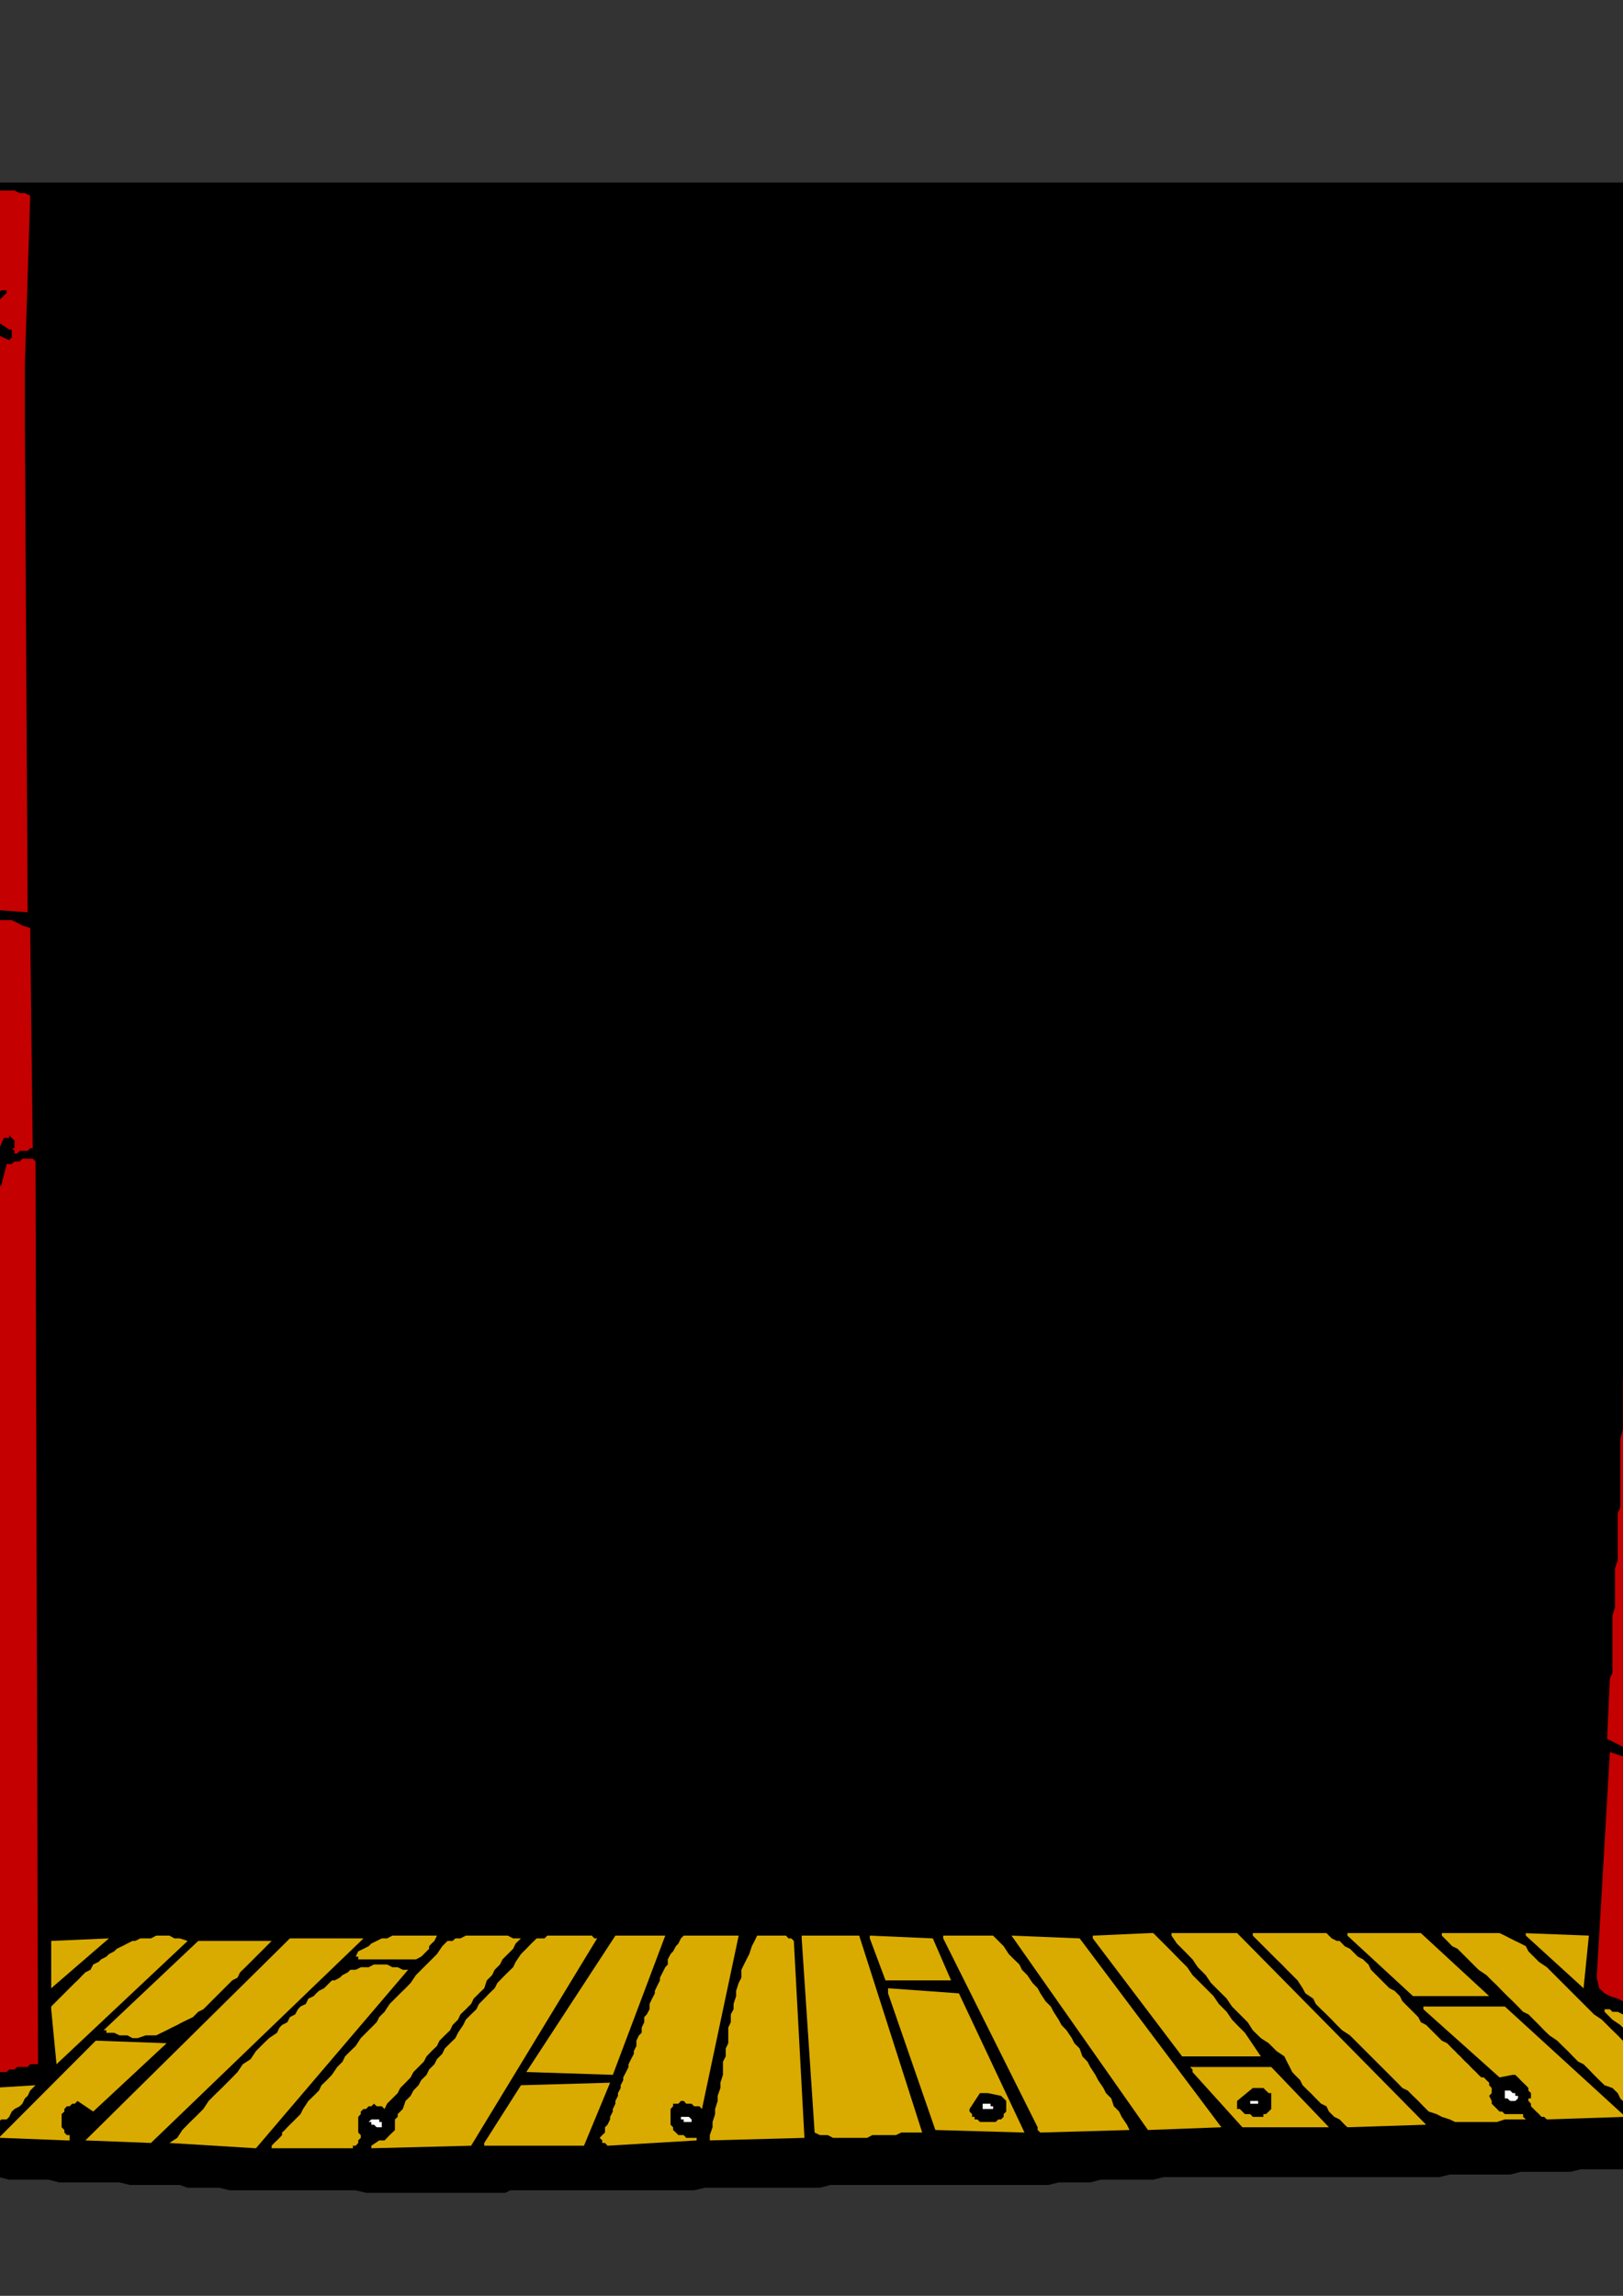 <?xml version="1.0" encoding="utf-8"?>
<!-- Created by UniConvertor 2.0rc4 (https://sk1project.net/) -->
<svg xmlns="http://www.w3.org/2000/svg" height="841.89pt" viewBox="0 0 595.276 841.89" width="595.276pt" version="1.1" xmlns:xlink="http://www.w3.org/1999/xlink" id="67c3a68f-f60b-11ea-9682-dcc15c148e23">

<rect x="0" y="0" width="595.276" height="841.89" fill="#333333" stroke="none"/>

<g>
	<g>
		<path style="fill:#000000;" d="M -170.866,78.513 L -133.282,83.337 -132.346,87.153 -132.346,91.041 -131.338,94.857 -131.338,97.737 -131.338,101.625 -131.338,105.441 -130.402,109.329 -130.402,113.145 -130.402,117.033 -130.402,120.849 -130.402,124.737 -130.402,128.553 -130.402,132.441 -130.402,136.257 -130.402,140.073 -130.402,143.961 -130.402,147.777 -130.402,151.665 -130.402,155.481 -130.402,159.369 -131.338,163.185 -131.338,167.073 -131.338,170.889 -131.338,174.777 -131.338,178.593 -131.338,182.481 -131.338,186.297 -131.338,190.185 -131.338,194.001 -131.338,197.889 -132.346,201.705 -132.346,205.521 -132.346,209.409 -132.346,213.225 -132.346,217.113 -132.346,220.929 -132.346,224.817 -132.346,228.633 -132.346,232.521 -132.346,236.337 -132.346,240.225 -132.346,244.041 -132.346,247.929 -132.346,251.745 -132.346,255.633 -132.346,258.513 -132.346,262.329 -132.346,266.217 -132.346,270.033 -132.346,273.921 -132.346,277.737 -132.346,281.625 -132.346,285.441 -132.346,289.257 -132.346,293.145 -133.282,296.961 -133.282,300.849 -133.282,304.665 -133.282,308.553 -133.282,312.369 -133.282,316.257 -133.282,320.073 -133.282,323.961 -133.282,327.777 -133.282,331.665 -133.282,335.481 -133.282,339.369 -133.282,343.185 -133.282,347.073 -134.29,350.889 -134.29,354.777 -134.29,358.593 -134.29,362.409 -134.29,366.297 -134.29,370.113 -134.29,374.001 -134.29,377.817 -134.29,381.705 -134.29,385.521 -134.29,389.409 -134.29,393.225 -134.29,397.113 -134.29,400.929 -134.29,404.817 -134.29,408.633 -134.29,412.521 -134.29,416.337 -134.29,420.225 -134.29,423.033 -134.29,427.785 -134.29,430.737 -134.29,434.553 -135.226,438.441 -135.226,442.257 -135.226,446.073 -135.226,449.961 -135.226,451.905 -135.226,452.841 -135.226,453.777 -135.226,454.785 -136.162,455.721 -136.162,456.729 -136.162,457.665 -136.162,458.601 -135.226,459.609 -135.226,460.545 -135.226,460.545 -135.226,461.481 -135.226,462.489 -136.162,463.425 -136.162,464.361 -136.162,465.369 -136.162,469.185 -136.162,473.073 -136.162,476.889 -136.162,480.777 -136.162,484.593 -136.162,488.481 -136.162,492.297 -136.162,496.185 -136.162,500.001 -136.162,503.889 -136.162,507.705 -136.162,511.521 -136.162,515.409 -136.162,519.225 -136.162,523.113 -137.17,526.929 -137.17,530.817 -137.17,534.633 -137.17,538.521 -137.17,542.337 -137.17,546.225 -137.17,550.041 -137.17,553.929 -137.17,557.745 -137.17,561.633 -137.17,565.449 -137.17,568.329 -137.17,572.217 -137.17,576.033 -137.17,579.921 -137.17,583.737 -137.17,587.625 -137.17,591.441 -137.17,595.257 -137.17,599.145 -138.106,602.961 -138.106,606.849 -138.106,610.665 -138.106,614.553 -138.106,618.369 -138.106,622.257 -138.106,626.073 -138.106,629.961 -139.042,633.777 -139.042,637.665 -139.042,641.481 -139.042,645.369 -139.042,649.185 -139.042,653.073 -139.042,656.889 -139.042,660.777 -139.042,664.593 -139.042,667.473 -139.042,671.361 -139.042,675.177 -139.042,679.065 -140.05,682.881 -140.05,686.697 -140.05,690.585 -140.05,694.401 -140.05,697.281 -140.05,701.169 -140.05,704.985 -140.05,708.873 -140.05,710.817 -140.05,712.689 -140.05,714.633 -140.05,716.577 -140.05,718.521 -140.05,720.393 -140.05,722.337 -140.05,724.281 -140.986,726.225 -140.986,728.097 -140.986,730.041 -140.986,730.977 -140.986,732.921 -140.986,734.865 -141.922,736.809 -141.922,738.681 -140.986,740.625 -140.986,742.569 -140.05,745.449 -140.05,747.393 -140.05,750.273 -139.042,752.145 -139.042,755.097 -139.042,756.969 -138.106,759.849 -138.106,761.793 -137.17,764.673 -137.17,766.617 -136.162,768.561 -134.29,771.441 -133.282,773.385 -131.338,774.321 -128.458,776.265 -125.578,777.201 -122.698,779.145 -119.818,780.081 -116.938,782.025 -114.058,782.961 -111.178,783.969 -108.298,784.905 -104.41,785.841 -101.53,786.849 -98.65,787.785 -94.762,788.721 -91.882,789.729 -89.002,790.665 -85.186,790.665 -82.306,791.673 -79.426,792.609 -75.538,792.609 -72.658,793.545 -68.842,793.545 -65.89,794.553 -63.01,794.553 -59.194,795.489 -56.314,795.489 -52.426,795.489 -49.546,796.425 -46.666,796.425 -42.85,796.425 -39.898,796.425 -36.082,796.425 -33.202,796.425 -30.322,796.425 -26.434,797.433 -22.618,797.433 -18.73,797.433 -14.914,798.369 -11.026,798.369 -7.21,798.369 -4.33,798.369 -0.442,798.369 3.374,799.305 7.262,799.305 11.078,799.305 13.958,799.305 17.846,799.305 21.662,800.313 25.55,800.313 29.366,800.313 32.246,800.313 36.134,800.313 39.95,800.313 43.838,800.313 47.654,801.249 50.534,801.249 54.422,801.249 58.238,801.249 62.126,801.249 65.942,801.249 68.822,802.257 72.71,802.257 76.526,802.257 80.414,802.257 84.23,803.193 88.046,803.193 90.998,803.193 93.878,803.193 97.694,803.193 100.574,803.193 103.454,803.193 106.334,803.193 109.286,803.193 113.102,803.193 115.982,803.193 118.862,803.193 121.742,803.193 124.622,803.193 127.574,803.193 130.454,803.193 134.27,804.129 137.15,804.129 140.03,804.129 142.91,804.129 145.862,804.129 148.742,804.129 151.622,804.129 154.502,804.129 157.382,804.129 161.198,804.129 164.15,804.129 167.03,804.129 169.91,804.129 172.79,804.129 175.67,804.129 179.486,804.129 182.438,804.129 185.318,804.129 187.19,803.193 189.134,803.193 191.078,803.193 193.022,803.193 193.958,803.193 195.902,803.193 197.774,803.193 199.718,803.193 200.726,803.193 202.598,803.193 204.542,803.193 206.486,803.193 207.422,803.193 209.366,803.193 211.31,803.193 213.182,803.193 215.126,803.193 218.006,803.193 219.95,803.193 221.894,803.193 223.766,803.193 226.646,803.193 228.59,803.193 230.534,803.193 232.478,803.193 234.35,803.193 237.23,803.193 239.174,803.193 241.118,803.193 243.062,803.193 244.934,803.193 246.878,803.193 250.766,803.193 254.582,803.193 258.47,802.257 262.286,802.257 266.174,802.257 269.99,802.257 273.806,802.257 277.694,802.257 281.51,802.257 285.398,802.257 289.214,802.257 293.102,802.257 296.918,802.257 300.734,802.257 304.55,801.249 308.438,801.249 312.254,801.249 316.142,801.249 319.958,801.249 323.846,801.249 327.662,801.249 331.55,801.249 335.366,801.249 339.254,801.249 343.07,801.249 346.886,801.249 350.774,801.249 354.59,801.249 358.478,801.249 361.358,801.249 365.174,801.249 369.062,801.249 371.006,801.249 372.878,801.249 373.886,801.249 374.822,801.249 376.766,801.249 377.702,801.249 379.646,801.249 380.582,801.249 384.47,801.249 388.286,800.313 392.174,800.313 395.99,800.313 399.878,800.313 403.694,799.305 407.582,799.305 411.398,799.305 415.286,799.305 419.102,799.305 422.99,799.305 426.806,798.369 429.686,798.369 433.574,798.369 437.39,798.369 441.278,798.369 445.094,798.369 448.91,798.369 452.798,798.369 456.614,798.369 460.502,798.369 464.318,798.369 468.206,798.369 472.022,798.369 475.91,798.369 478.79,798.369 482.606,798.369 486.494,798.369 490.31,798.369 494.198,798.369 498.014,798.369 501.902,798.369 505.718,798.369 509.606,798.369 513.422,798.369 517.31,798.369 520.19,798.369 524.006,798.369 527.894,798.369 531.71,797.433 535.598,797.433 539.414,797.433 542.294,797.433 546.182,797.433 549.998,797.433 553.886,797.433 557.702,796.425 561.518,796.425 564.47,796.425 568.286,796.425 572.174,796.425 575.99,796.425 579.806,795.489 582.758,795.489 586.574,795.489 590.462,795.489 594.278,795.489 598.094,795.489 601.982,795.489 604.862,794.553 608.75,794.553 612.566,794.553 616.382,794.553 620.27,794.553 623.15,794.553 626.03,793.545 629.918,793.545 632.798,793.545 635.678,792.609 639.494,792.609 642.374,791.673 645.326,791.673 649.142,790.665 652.022,790.665 654.902,789.729 658.79,789.729 661.67,788.721 664.55,787.785 667.43,786.849 671.246,786.849 674.198,785.841 677.078,784.905 679.958,783.969 682.838,782.961 685.718,782.025 688.598,780.081 691.478,779.145 694.358,778.137 697.238,777.201 700.118,775.257 703.07,774.321 705.95,772.377 707.822,770.433 710.774,769.497 712.646,767.553 715.526,765.681 716.534,764.673 718.406,763.737 720.35,761.793 721.358,760.857 723.23,758.913 724.238,757.977 726.11,756.969 727.118,755.097 728.054,754.089 729.998,753.153 730.934,751.209 731.942,750.273 733.814,748.329 734.822,747.393 735.758,746.385 736.694,744.513 737.702,743.505 738.638,741.561 739.646,739.689 740.582,738.681 741.518,736.809 742.526,735.801 743.462,733.857 743.462,731.985 744.398,730.977 745.406,729.105 745.406,727.161 746.342,725.217 746.342,723.273 747.35,722.337 747.35,720.393 747.35,718.521 747.35,717.513 747.35,716.577 747.35,716.577 746.342,715.569 746.342,715.569 746.342,714.633 745.406,714.633 745.406,713.697 745.406,709.809 745.406,706.929 744.398,703.113 744.398,699.225 744.398,695.409 744.398,691.521 744.398,687.705 744.398,683.817 744.398,680.001 744.398,677.121 744.398,673.233 744.398,669.417 744.398,665.529 744.398,661.713 744.398,657.825 744.398,654.009 744.398,650.121 744.398,646.305 744.398,643.425 744.398,639.537 743.462,635.721 743.462,631.833 743.462,628.017 743.462,624.201 743.462,620.313 743.462,616.497 743.462,612.609 743.462,608.793 742.526,605.913 742.526,602.025 742.526,598.209 742.526,594.321 742.526,590.505 742.526,585.681 742.526,581.793 742.526,577.977 742.526,574.089 742.526,570.273 742.526,566.385 742.526,562.569 742.526,558.753 742.526,554.865 742.526,551.049 742.526,547.161 742.526,543.345 742.526,539.457 742.526,535.641 742.526,531.753 742.526,527.937 742.526,524.049 742.526,520.233 742.526,516.345 742.526,512.529 742.526,508.641 742.526,504.825 742.526,500.937 742.526,497.121 742.526,493.233 742.526,489.417 742.526,485.601 742.526,481.713 742.526,477.897 742.526,474.009 742.526,470.193 742.526,466.305 742.526,462.489 742.526,458.601 741.518,454.785 742.526,450.897 742.526,447.081 742.526,443.193 742.526,439.377 742.526,435.489 742.526,431.673 742.526,427.785 742.526,423.969 742.526,420.225 742.526,416.337 742.526,412.521 743.462,408.633 743.462,404.817 743.462,400.929 743.462,397.113 743.462,393.225 743.462,389.409 743.462,385.521 743.462,381.705 743.462,377.817 743.462,374.001 743.462,370.113 743.462,366.297 743.462,362.409 742.526,358.593 742.526,354.777 742.526,350.889 742.526,347.073 742.526,343.185 742.526,339.369 742.526,335.481 742.526,331.665 742.526,327.777 742.526,323.961 742.526,320.073 742.526,316.257 742.526,312.369 742.526,308.553 742.526,304.665 742.526,300.849 742.526,296.961 742.526,293.145 742.526,289.257 742.526,285.441 742.526,281.625 742.526,277.737 742.526,273.921 742.526,270.033 742.526,266.217 742.526,262.329 742.526,258.513 742.526,254.625 742.526,250.809 742.526,246.921 742.526,243.105 742.526,239.217 742.526,235.401 742.526,231.513 743.462,227.697 743.462,223.809 743.462,222.873 743.462,220.929 743.462,219.993 743.462,218.049 743.462,217.113 743.462,215.169 743.462,214.233 743.462,212.289 743.462,211.353 743.462,209.409 743.462,208.473 743.462,206.529 743.462,205.521 743.462,203.649 743.462,202.641 743.462,201.705 741.518,66.921 -128.458,66.921 -130.402,82.329 -170.866,78.513 -170.866,78.513 -170.866,78.513 -170.866,78.513 -170.866,78.513 Z" />
		<path style="fill:#c40000;" d="M -136.162,668.409 L -136.162,670.353 -136.162,673.233 -136.162,675.177 -136.162,678.057 -136.162,680.001 -136.162,681.945 -136.162,684.825 -136.162,686.697 -136.162,689.649 -136.162,691.521 -136.162,694.401 -136.162,696.345 -136.162,699.225 -137.17,701.169 -137.17,704.049 -137.17,705.993 -137.17,707.937 -137.17,710.817 -137.17,712.689 -137.17,715.569 -137.17,717.513 -137.17,720.393 -137.17,722.337 -137.17,725.217 -137.17,727.161 -136.162,729.105 -136.162,731.985 -136.162,733.857 -135.226,735.801 -135.226,738.681 -134.29,740.625 -134.29,742.569 -132.346,744.513 -131.338,745.449 -129.466,746.385 -128.458,747.393 -127.522,749.265 -125.578,750.273 -124.642,751.209 -122.698,752.145 -121.762,753.153 -119.818,753.153 -118.882,754.089 -116.938,754.089 -114.994,755.097 -113.05,755.097 -112.114,755.097 -109.234,755.097 -108.298,755.097 -107.29,754.089 -106.354,754.089 -105.346,753.153 -104.41,753.153 -103.474,752.145 -102.466,752.145 -101.53,751.209 -100.594,751.209 -99.586,751.209 -98.65,750.273 -97.714,750.273 -96.706,749.265 -95.77,748.329 -94.762,748.329 -93.826,747.393 -89.002,457.665 -119.818,469.185 -119.818,469.185 -119.818,469.185 -120.754,469.185 -120.754,469.185 -119.818,467.313 -118.882,466.305 -116.938,465.369 -116.002,463.425 -114.058,462.489 -112.114,461.481 -110.17,460.545 -108.298,460.545 -106.354,459.609 -103.474,458.601 -101.53,457.665 -99.586,457.665 -96.706,456.729 -94.762,455.721 -92.89,454.785 -90.946,453.777 -90.01,450.897 -90.01,447.081 -89.002,443.193 -89.002,439.377 -89.002,435.489 -89.002,431.673 -88.066,427.785 -88.066,424.905 -88.066,421.089 -88.066,417.273 -88.066,413.457 -88.066,409.569 -88.066,405.753 -88.066,401.937 -88.066,398.985 -87.058,395.169 -87.058,391.281 -87.058,387.465 -87.058,383.649 -87.058,379.761 -87.058,375.945 -87.058,372.057 -87.058,368.241 -87.058,365.361 -87.058,361.473 -87.058,357.657 -87.058,353.769 -87.058,349.953 -87.058,346.065 -87.058,342.249 -87.058,338.361 -87.058,334.545 -87.058,330.657 -87.058,326.841 -87.058,322.953 -87.058,319.137 -87.058,315.249 -87.058,311.433 -86.122,307.545 -86.122,303.729 -86.122,299.913 -86.122,296.025 -86.122,292.209 -86.122,288.321 -86.122,284.505 -86.122,280.617 -86.122,276.801 -86.122,272.913 -86.122,270.033 -86.122,266.217 -86.122,262.329 -86.122,258.513 -86.122,254.625 -85.186,250.809 -85.186,246.921 -85.186,243.105 -85.186,239.217 -85.186,235.401 -85.186,231.513 -85.186,227.697 -85.186,223.809 -85.186,219.993 -85.186,216.177 -85.186,212.289 -85.186,209.409 -85.186,205.521 -85.186,201.705 -85.186,197.889 -85.186,194.001 -85.186,190.185 -85.186,186.297 -85.186,183.417 -85.186,179.601 -85.186,175.713 -85.186,171.897 -85.186,168.009 -84.178,164.193 -84.178,161.313 -84.178,157.425 -84.178,153.609 -84.178,149.721 -84.178,145.905 -84.178,142.017 -84.178,139.137 -84.178,135.321 -84.178,131.433 -84.178,127.617 -84.178,123.729 -84.178,120.849 -84.178,117.033 -84.178,113.145 -84.178,109.329 -83.242,105.441 -83.242,102.561 -83.242,98.745 -83.242,94.857 -126.586,86.217 -129.466,276.801 -136.162,668.409 Z" />
		<path style="fill:#d9ab00;" d="M -134.29,752.145 L -134.29,753.153 -133.282,754.089 -133.282,756.033 -133.282,756.969 -132.346,757.977 -131.338,758.913 -130.402,759.849 -129.466,759.849 -127.522,760.857 -126.586,761.793 -124.642,762.801 -122.698,763.737 -120.754,763.737 -118.882,764.673 -117.874,765.681 -116.002,765.681 -114.058,766.617 -112.114,766.617 -110.17,767.553 -109.234,768.561 -107.29,768.561 -105.346,769.497 -103.474,770.433 -101.53,770.433 -83.242,756.033 -89.002,752.145 -90.946,753.153 -92.89,754.089 -94.762,755.097 -96.706,756.033 -98.65,756.969 -100.594,757.977 -102.466,758.913 -104.41,758.913 -106.354,759.849 -108.298,759.849 -110.17,760.857 -112.114,760.857 -114.994,760.857 -116.938,760.857 -118.882,759.849 -121.762,758.913 -122.698,758.913 -122.698,757.977 -123.634,757.977 -124.642,756.969 -125.578,756.033 -126.586,756.033 -126.586,755.097 -127.522,755.097 -128.458,754.089 -129.466,754.089 -129.466,753.153 -130.402,753.153 -131.338,752.145 -132.346,752.145 -133.282,751.209 -133.282,751.209 -133.282,751.209 -133.282,752.145 -134.29,752.145 -134.29,752.145 Z" />
		<path style="fill:#c40000;" d="M -126.586,72.753 L -126.586,81.393 -84.178,91.041 -85.186,71.745 -126.586,72.753 Z" />
		<path style="fill:#d9ab00;" d="M -96.706,772.377 L -94.762,773.385 -92.89,773.385 -90.946,774.321 -89.002,774.321 -88.066,775.257 -86.122,775.257 -84.178,775.257 -82.306,776.265 -80.362,776.265 -79.426,776.265 -77.482,777.201 -75.538,777.201 -73.594,777.201 -71.722,777.201 -69.778,776.265 -67.834,776.265 -69.778,776.265 -70.714,776.265 -72.658,775.257 -73.594,775.257 -74.602,774.321 -75.538,773.385 -76.474,772.377 -77.482,770.433 -77.482,770.433 -77.482,769.497 -77.482,769.497 -77.482,768.561 -76.474,768.561 -76.474,767.553 -75.538,766.617 -75.538,765.681 -74.602,765.681 -73.594,764.673 -72.658,763.737 -71.722,763.737 -65.89,765.681 -64.954,766.617 -64.954,766.617 -64.954,767.553 -64.954,768.561 -64.954,769.497 -64.954,770.433 -64.954,771.441 -64.954,771.441 -44.722,756.033 -46.666,756.969 -48.61,757.977 -50.554,758.913 -52.426,758.913 -54.37,759.849 -56.314,759.849 -59.194,759.849 -61.138,760.857 -63.01,760.857 -64.954,760.857 -66.898,760.857 -68.842,759.849 -70.714,759.849 -72.658,758.913 -75.538,758.913 -77.482,757.977 -96.706,772.377 -96.706,772.377 -96.706,772.377 -96.706,772.377 -96.706,772.377 Z" />
		<path style="fill:#c40000;" d="M -88.066,646.305 L -88.066,745.449 -86.122,746.385 -85.186,747.393 -83.242,748.329 -80.362,749.265 -78.418,751.209 -76.474,752.145 -74.602,753.153 -71.722,753.153 -69.778,754.089 -67.834,755.097 -64.954,755.097 -63.01,755.097 -60.13,755.097 -58.186,755.097 -55.306,755.097 -53.434,754.089 -52.426,753.153 -51.49,753.153 -50.554,753.153 -49.546,752.145 -48.61,752.145 -48.61,752.145 -47.602,751.209 -46.666,751.209 -45.73,750.273 -44.722,750.273 -44.722,750.273 -43.786,749.265 -42.85,749.265 -41.842,749.265 -41.842,749.265 -40.906,748.329 -39.898,746.385 -39.898,743.505 -39.898,740.625 -39.898,737.745 -39.898,734.865 -38.962,732.921 -38.962,730.041 -38.962,727.161 -38.962,724.281 -38.962,721.401 -38.962,719.457 -38.962,716.577 -38.962,713.697 -38.962,710.817 -38.962,707.937 -38.962,704.985 -38.962,702.105 -38.962,700.233 -38.962,697.281 -38.962,694.401 -38.962,691.521 -38.962,688.641 -38.962,685.761 -38.962,682.881 -38.962,680.937 -38.962,678.057 -38.962,675.177 -38.962,672.297 -38.962,669.417 -38.962,666.537 -38.962,663.657 -38.026,661.713 -38.026,657.825 -38.026,653.073 -38.026,649.185 -38.026,645.369 -38.026,641.481 -38.026,637.665 -38.026,633.777 -38.026,629.961 -38.026,626.073 -38.026,622.257 -38.026,618.369 -38.026,614.553 -38.026,610.665 -38.026,606.849 -38.026,602.961 -38.026,599.145 -38.026,595.257 -38.026,591.441 -38.026,588.561 -38.026,583.737 -38.026,580.857 -38.026,576.033 -38.026,573.153 -38.026,568.329 -38.026,565.449 -38.026,561.633 -38.026,556.809 -38.026,553.929 -38.026,549.105 -38.026,545.217 -38.026,541.401 -38.026,537.513 -37.018,534.633 -37.018,531.753 -37.018,528.873 -37.018,525.057 -37.018,522.177 -37.018,519.225 -37.018,516.345 -37.018,513.465 -37.018,509.649 -37.018,506.769 -37.018,503.889 -37.018,500.937 -37.018,498.057 -37.018,495.177 -37.018,491.361 -37.018,488.481 -37.018,485.601 -37.018,482.649 -37.018,479.769 -37.018,476.889 -37.018,474.009 -37.018,470.193 -37.018,467.313 -37.018,464.361 -37.018,461.481 -37.018,458.601 -37.018,455.721 -37.018,451.905 -36.082,449.025 -36.082,446.073 -36.082,443.193 -36.082,440.313 -84.178,454.785 -88.066,646.305 Z" />
		<path style="fill:#c40000;" d="M -84.178,385.521 L -84.178,449.961 -37.018,436.497 -36.082,336.489 -69.778,335.481 -70.714,335.481 -70.714,335.481 -70.714,334.545 -70.714,334.545 -37.018,332.601 -34.138,109.329 -78.418,95.865 -78.418,99.681 -78.418,102.561 -79.426,106.449 -79.426,110.265 -79.426,114.153 -79.426,117.969 -79.426,120.849 -80.362,124.737 -80.362,128.553 -80.362,132.441 -80.362,136.257 -80.362,140.073 -80.362,143.961 -80.362,147.777 -80.362,151.665 -80.362,155.481 -80.362,159.369 -80.362,162.249 -80.362,166.065 -80.362,169.953 -80.362,173.769 -80.362,177.657 -80.362,181.473 -80.362,185.361 -80.362,189.177 -80.362,193.065 -80.362,196.881 -81.298,200.769 -81.298,204.585 -81.298,208.473 -81.298,212.289 -81.298,216.177 -81.298,219.993 -81.298,223.809 -81.298,227.697 -81.298,231.513 -81.298,235.401 -81.298,239.217 -82.306,243.105 -82.306,246.921 -82.306,250.809 -82.306,253.689 -82.306,258.513 -82.306,261.393 -82.306,265.209 -82.306,269.097 -82.306,272.913 -82.306,276.801 -82.306,280.617 -82.306,284.505 -82.306,288.321 -82.306,292.209 -82.306,296.025 -82.306,299.913 -82.306,303.729 -82.306,307.545 -82.306,311.433 -82.306,315.249 -82.306,319.137 -82.306,322.953 -82.306,326.841 -83.242,330.657 -83.242,334.545 -83.242,337.425 -83.242,339.369 -83.242,341.241 -83.242,342.249 -83.242,344.121 -83.242,345.129 -83.242,347.073 -83.242,348.009 -83.242,349.953 -83.242,351.825 -83.242,352.833 -83.242,354.777 -83.242,355.713 -83.242,357.657 -83.242,358.593 -83.242,360.537 -83.242,361.473 -83.242,363.417 -83.242,364.353 -83.242,366.297 -83.242,368.241 -83.242,369.177 -83.242,371.121 -83.242,372.057 -83.242,374.001 -83.242,374.937 -83.242,376.881 -83.242,377.817 -83.242,379.761 -83.242,380.697 -83.242,382.641 -83.242,383.649 -84.178,385.521 Z" />
		<path style="fill:#c40000;" d="M -79.426,71.745 L -79.426,91.977 -35.146,104.505 -34.138,70.809 -78.418,70.809 -78.418,70.809 -78.418,71.745 -79.426,71.745 -79.426,71.745 Z" />
		<path style="fill:#ffffff;" d="M -72.658,769.497 L -72.658,770.433 -71.722,770.433 -71.722,770.433 -70.714,770.433 -70.714,770.433 -69.778,770.433 -69.778,770.433 -70.714,769.497 -70.714,769.497 -71.722,769.497 -71.722,768.561 -72.658,768.561 -72.658,768.561 -72.658,769.497 -72.658,769.497 -72.658,769.497 Z" />
		<path style="fill:#d9ab00;" d="M -62.074,778.137 L -61.138,778.137 -59.194,778.137 -58.186,779.145 -56.314,779.145 -54.37,779.145 -53.434,780.081 -51.49,780.081 -49.546,780.081 -47.602,780.081 -46.666,780.081 -44.722,780.081 -43.786,780.081 -41.842,780.081 -39.898,779.145 -38.962,779.145 -38.026,778.137 -37.018,777.201 -36.082,776.265 -35.146,776.265 -35.146,775.257 -34.138,774.321 -33.202,773.385 -32.266,773.385 -31.258,772.377 -30.322,771.441 -30.322,771.441 -29.314,770.433 -28.378,769.497 -27.442,769.497 -26.434,768.561 -25.498,767.553 -25.498,766.617 -24.562,766.617 -24.562,766.617 -23.554,765.681 -23.554,765.681 -23.554,765.681 -22.618,765.681 -22.618,764.673 -22.618,764.673 -36.082,755.097 -63.01,778.137 -63.01,778.137 -63.01,778.137 -62.074,778.137 -62.074,778.137 Z" />
		<path style="fill:#d9ab00;" d="M -34.138,781.089 L -33.202,782.025 -31.258,782.025 -29.314,782.961 -27.442,782.961 -25.498,782.961 -23.554,782.961 -22.618,782.961 -20.674,782.961 -18.73,782.961 -16.858,782.961 -15.85,782.961 -13.978,782.961 -12.97,782.961 -11.026,782.961 -9.154,782.025 -8.146,782.025 -6.274,781.089 -5.266,781.089 -3.322,780.081 -2.386,779.145 -0.442,778.137 0.494,777.201 2.438,777.201 3.374,776.265 4.31,774.321 5.318,773.385 7.262,772.377 8.198,771.441 9.134,769.497 10.142,768.561 11.078,766.617 13.022,764.673 -18.73,766.617 -35.146,781.089 -35.146,781.089 -35.146,781.089 -35.146,781.089 -34.138,781.089 Z" />
		<path style="fill:#c40000;" d="M -32.266,516.345 L -32.266,751.209 -30.322,753.153 -29.314,754.089 -27.442,755.097 -26.434,756.033 -24.562,756.969 -22.618,757.977 -20.674,758.913 -18.73,759.849 -16.858,759.849 -13.978,759.849 -12.034,760.857 -10.09,760.857 -8.146,760.857 -5.266,760.857 -3.322,760.857 -1.45,760.857 -0.442,759.849 0.494,759.849 1.43,759.849 2.438,759.849 3.374,758.913 4.31,758.913 5.318,758.913 6.254,757.977 8.198,757.977 8.198,757.977 9.134,757.977 10.142,757.977 11.078,756.969 12.014,756.969 13.022,756.969 13.958,756.969 13.022,425.913 12.014,424.905 11.078,424.905 9.134,424.905 8.198,424.905 7.262,425.913 5.318,425.913 4.31,426.849 2.438,426.849 0.494,434.553 -0.442,435.489 -0.442,435.489 -0.442,435.489 -1.45,434.553 -1.45,434.553 -1.45,433.617 -2.386,433.617 -2.386,432.609 -2.386,431.673 -2.386,430.737 -2.386,430.737 -2.386,429.729 -2.386,428.793 -3.322,427.785 -3.322,427.785 -4.33,427.785 -7.21,440.313 -7.21,440.313 -8.146,440.313 -8.146,441.321 -8.146,441.321 -8.146,441.321 -9.154,442.257 -9.154,442.257 -10.09,441.321 -10.09,429.729 -30.322,437.433 -32.266,516.345 Z" />
		<path style="fill:#c40000;" d="M -31.258,368.241 L -31.258,432.609 -9.154,425.913 -5.266,418.281 -5.266,418.281 -4.33,418.281 -4.33,419.217 -3.322,419.217 -3.322,420.225 -3.322,420.225 -4.33,421.089 -4.33,422.025 -4.33,422.025 -4.33,423.033 -4.33,423.969 -4.33,423.969 -3.322,423.969 -3.322,424.905 -3.322,424.905 -2.386,424.905 -2.386,424.905 -2.386,424.905 -1.45,423.969 -1.45,423.969 1.43,417.273 2.438,417.273 2.438,417.273 3.374,417.273 3.374,416.337 4.31,417.273 4.31,417.273 5.318,418.281 5.318,418.281 5.318,419.217 5.318,419.217 5.318,420.225 5.318,420.225 5.318,420.225 5.318,421.089 4.31,421.089 4.31,421.089 5.318,422.025 5.318,423.033 6.254,423.033 7.262,422.025 8.198,422.025 10.142,422.025 11.078,421.089 12.014,421.089 11.078,340.305 8.198,339.369 6.254,338.361 4.31,337.425 1.43,337.425 -1.45,337.425 -3.322,336.489 -6.274,336.489 -8.146,336.489 -11.026,337.425 -13.978,337.425 -16.858,337.425 -18.73,337.425 -21.61,336.489 -24.562,336.489 -26.434,336.489 -29.314,335.481 -31.258,368.241 Z" />
		<path style="fill:#c40000;" d="M -30.322,233.457 L -30.322,331.665 10.142,334.545 9.134,156.489 9.134,133.377 11.078,71.745 9.134,70.809 7.262,70.809 5.318,69.873 2.438,69.873 0.494,69.873 -1.45,69.873 -4.33,69.873 -6.274,69.873 -9.154,70.809 -11.026,70.809 -12.97,70.809 -15.85,70.809 -17.794,70.809 -20.674,70.809 -22.618,70.809 -25.498,70.809 -26.434,72.753 -27.442,73.689 -27.442,76.569 -28.378,78.513 -28.378,80.457 -29.314,82.329 -29.314,85.209 -29.314,87.153 -29.314,89.097 -29.314,91.977 -29.314,93.921 -29.314,95.865 -29.314,98.745 -29.314,100.617 -29.314,102.561 -29.314,105.441 -28.378,105.441 -28.378,106.449 -27.442,107.385 -26.434,107.385 -25.498,108.321 -25.498,108.321 -24.562,109.329 -23.554,109.329 -22.618,110.265 -21.61,110.265 -20.674,110.265 -19.738,111.201 -18.73,111.201 -17.794,111.201 -16.858,111.201 -15.85,111.201 -8.146,103.497 -8.146,103.497 -8.146,103.497 -7.21,103.497 -7.21,104.505 -12.97,112.209 -12.97,113.145 -12.97,113.145 -12.034,114.153 -12.034,114.153 -11.026,114.153 -10.09,114.153 -9.154,114.153 -8.146,114.153 -7.21,113.145 -6.274,112.209 -5.266,111.201 -4.33,110.265 -3.322,109.329 -2.386,107.385 -0.442,107.385 0.494,106.449 1.43,106.449 1.43,106.449 2.438,106.449 2.438,107.385 -5.266,115.089 3.374,120.849 4.31,120.849 4.31,121.785 4.31,121.785 4.31,122.793 4.31,122.793 4.31,123.729 4.31,123.729 3.374,124.737 -7.21,119.913 -15.85,127.617 -16.858,126.609 -15.85,125.673 -15.85,124.737 -14.914,123.729 -14.914,122.793 -13.978,121.785 -12.97,120.849 -12.034,119.913 -12.034,118.905 -12.97,117.969 -12.97,117.969 -12.97,117.969 -13.978,117.033 -14.914,117.033 -14.914,117.033 -15.85,117.033 -16.858,117.033 -17.794,117.969 -18.73,118.905 -18.73,119.913 -19.738,120.849 -20.674,121.785 -20.674,122.793 -21.61,123.729 -22.618,123.729 -22.618,123.729 -22.618,123.729 -22.618,122.793 -23.554,122.793 -23.554,122.793 -23.554,121.785 -23.554,121.785 -19.738,115.089 -20.674,115.089 -21.61,114.153 -22.618,113.145 -23.554,112.209 -25.498,112.209 -26.434,112.209 -28.378,111.201 -29.314,111.201 -30.322,233.457 Z" />
		<path style="fill:#d9ab00;" d="M 0.494,783.969 L 24.542,784.905 25.55,784.905 25.55,784.905 25.55,784.905 25.55,783.969 25.55,783.969 25.55,782.961 24.542,782.961 24.542,782.961 23.606,782.025 23.606,782.025 23.606,781.089 22.598,780.081 22.598,779.145 22.598,778.137 22.598,777.201 22.598,776.265 22.598,775.257 23.606,774.321 23.606,773.385 24.542,772.377 25.55,772.377 26.486,771.441 27.422,771.441 28.43,770.433 34.19,774.321 61.118,749.265 35.126,748.329 -0.442,783.969 -0.442,783.969 -0.442,783.969 0.494,783.969 0.494,783.969 Z" />
		<path style="fill:#d9ab00;" d="M 18.782,712.689 L 18.782,729.105 39.95,710.817 18.782,711.753 18.782,711.753 18.782,712.689 18.782,712.689 18.782,712.689 Z" />
		<path style="fill:#d9ab00;" d="M 18.782,736.809 L 20.726,756.969 68.822,711.753 65.942,710.817 63.998,710.817 62.126,709.809 60.182,709.809 58.238,709.809 57.302,709.809 55.358,710.817 53.414,710.817 51.47,710.817 49.598,711.753 48.59,711.753 46.718,712.689 44.774,713.697 42.83,714.633 41.894,715.569 39.95,716.577 39.014,717.513 37.07,718.521 36.134,719.457 34.19,720.393 33.182,722.337 31.31,723.273 30.302,724.281 28.43,726.225 27.422,727.161 26.486,728.097 24.542,730.041 23.606,730.977 22.598,731.985 20.726,733.857 19.718,734.865 18.782,735.801 18.782,735.801 18.782,736.809 18.782,736.809 18.782,736.809 Z" />
		<path style="fill:#d9ab00;" d="M 31.31,784.905 L 55.358,785.841 133.334,710.817 106.334,710.817 31.31,784.905 31.31,784.905 31.31,784.905 31.31,784.905 31.31,784.905 Z" />
		<path style="fill:#d9ab00;" d="M 39.014,745.449 L 41.894,745.449 43.838,746.385 46.718,746.385 48.59,747.393 50.534,747.393 53.414,746.385 55.358,746.385 57.302,746.385 59.174,745.449 61.118,744.513 63.062,743.505 65.006,742.569 66.878,741.561 68.822,740.625 70.766,739.689 72.71,737.745 74.582,736.809 76.526,734.865 78.47,732.921 79.406,731.985 81.35,730.041 83.294,728.097 85.166,726.225 87.11,725.217 88.046,723.273 89.99,721.401 91.934,719.457 92.87,718.521 94.814,716.577 96.758,714.633 97.694,713.697 99.638,711.753 72.71,711.753 38.006,744.513 38.006,744.513 39.014,744.513 39.014,745.449 39.014,745.449 Z" />
		<path style="fill:#d9ab00;" d="M 62.126,785.841 L 93.878,787.785 149.678,722.337 147.734,722.337 145.862,721.401 143.918,721.401 141.974,720.393 140.03,720.393 139.094,720.393 137.15,720.393 135.206,721.401 133.334,721.401 132.326,721.401 130.454,722.337 128.51,722.337 127.574,723.273 125.63,724.281 124.622,725.217 122.75,726.225 121.742,726.225 119.87,728.097 118.862,729.105 116.99,730.041 115.982,730.977 115.046,731.985 113.102,732.921 112.166,734.865 110.222,735.801 109.286,736.809 108.278,738.681 106.334,739.689 105.398,741.561 103.454,742.569 102.518,743.505 101.582,745.449 98.702,747.393 96.758,749.265 93.878,752.145 91.934,755.097 89.054,756.969 87.11,759.849 84.23,762.801 81.35,765.681 79.406,767.553 76.526,770.433 74.582,773.385 71.702,776.265 69.758,778.137 66.878,781.089 65.006,783.969 62.126,785.841 Z" />
		<path style="fill:#d9ab00;" d="M 100.574,787.785 L 129.446,787.785 129.446,786.849 130.454,786.849 130.454,786.849 131.39,785.841 131.39,785.841 131.39,784.905 132.326,783.969 132.326,782.961 132.326,782.961 131.39,782.025 131.39,781.089 131.39,780.081 131.39,779.145 131.39,779.145 131.39,778.137 131.39,777.201 131.39,776.265 132.326,775.257 132.326,774.321 133.334,773.385 134.27,773.385 135.206,772.377 136.214,772.377 137.15,771.441 138.158,772.377 138.158,772.377 138.158,772.377 139.094,772.377 139.094,772.377 140.03,772.377 140.03,772.377 141.038,773.385 141.974,771.441 143.918,769.497 145.862,767.553 146.798,765.681 148.742,763.737 150.614,761.793 151.622,759.849 153.494,757.977 155.438,756.033 156.446,754.089 158.318,752.145 160.262,750.273 161.198,748.329 163.142,746.385 165.086,744.513 166.022,742.569 167.966,740.625 168.902,738.681 170.846,736.809 172.79,734.865 173.726,732.921 175.67,730.977 177.614,729.105 178.55,726.225 180.494,724.281 181.43,722.337 183.374,720.393 184.31,718.521 186.254,716.577 188.198,714.633 189.134,712.689 191.078,710.817 189.134,710.817 188.198,710.817 186.254,709.809 184.31,709.809 183.374,709.809 181.43,709.809 179.486,709.809 177.614,709.809 175.67,709.809 173.726,709.809 172.79,709.809 170.846,709.809 168.902,710.817 167.03,710.817 166.022,711.753 164.15,711.753 162.206,713.697 160.262,716.577 158.318,718.521 156.446,720.393 154.502,722.337 152.558,724.281 150.614,727.161 148.742,729.105 146.798,730.977 144.854,732.921 142.91,734.865 141.038,737.745 139.094,739.689 138.158,741.561 136.214,743.505 134.27,745.449 132.326,747.393 130.454,750.273 128.51,752.145 126.566,754.089 125.63,756.033 123.686,757.977 121.742,760.857 119.87,762.801 117.926,764.673 116.99,766.617 115.046,768.561 113.102,770.433 111.158,773.385 110.222,775.257 108.278,777.201 106.334,779.145 105.398,780.081 104.462,781.089 103.454,782.025 103.454,782.961 102.518,783.969 101.582,784.905 100.574,785.841 99.638,786.849 99.638,786.849 99.638,786.849 99.638,787.785 100.574,787.785 Z" />
		<path style="fill:#000000;" d="M 115.982,642.489 L 121.742,668.409 122.75,669.417 123.686,669.417 125.63,669.417 126.566,669.417 127.574,669.417 128.51,669.417 130.454,669.417 131.39,668.409 132.326,666.537 133.334,665.529 134.27,663.657 134.27,661.713 135.206,659.769 136.214,657.825 137.15,655.953 137.15,654.009 138.158,652.065 139.094,650.121 139.094,647.241 139.094,645.369 140.03,643.425 140.03,641.481 140.03,639.537 140.03,637.665 139.094,637.665 137.15,636.657 136.214,636.657 134.27,636.657 132.326,636.657 131.39,636.657 129.446,636.657 128.51,637.665 126.566,637.665 124.622,637.665 123.686,638.601 121.742,639.537 120.806,639.537 118.862,640.545 117.926,640.545 115.982,641.481 115.982,641.481 115.982,642.489 115.982,642.489 115.982,642.489 Z" />
		<path style="fill:#d9ab00;" d="M 131.39,718.521 L 152.558,718.521 154.502,717.513 155.438,716.577 156.446,715.569 157.382,714.633 157.382,713.697 158.318,712.689 159.326,711.753 160.262,709.809 158.318,709.809 156.446,709.809 154.502,709.809 152.558,709.809 150.614,709.809 147.734,709.809 145.862,709.809 143.918,709.809 141.974,710.817 140.03,710.817 138.158,711.753 136.214,712.689 135.206,713.697 133.334,714.633 131.39,715.569 130.454,717.513 130.454,717.513 130.454,717.513 131.39,717.513 131.39,718.521 Z" />
		<path style="fill:#ffffff;" d="M 136.214,779.145 L 136.214,779.145 136.214,779.145 136.214,779.145 136.214,779.145 137.15,779.145 137.15,779.145 138.158,780.081 138.158,780.081 139.094,780.081 139.094,780.081 140.03,780.081 140.03,780.081 140.03,779.145 140.03,779.145 140.03,778.137 139.094,778.137 139.094,778.137 139.094,777.201 138.158,777.201 137.15,777.201 137.15,777.201 137.15,777.201 137.15,777.201 136.214,777.201 136.214,777.201 136.214,777.201 135.206,778.137 135.206,778.137 135.206,778.137 135.206,778.137 136.214,778.137 136.214,779.145 Z" />
		<path style="fill:#d9ab00;" d="M 136.214,787.785 L 172.79,786.849 219.014,710.817 218.006,710.817 217.07,709.809 215.126,709.809 214.19,709.809 212.246,709.809 211.31,709.809 209.366,709.809 208.358,709.809 206.486,709.809 204.542,709.809 203.606,709.809 201.662,709.809 200.726,709.809 199.718,710.817 197.774,710.817 196.838,710.817 194.894,712.689 193.022,714.633 191.078,716.577 189.134,719.457 188.198,721.401 186.254,723.273 184.31,725.217 182.438,727.161 181.43,729.105 179.486,730.977 177.614,732.921 175.67,734.865 174.734,736.809 172.79,738.681 170.846,740.625 169.91,742.569 167.966,745.449 167.03,747.393 165.086,749.265 163.142,751.209 162.206,753.153 160.262,755.097 159.326,756.969 157.382,758.913 156.446,760.857 154.502,762.801 153.494,764.673 151.622,766.617 150.614,768.561 148.742,770.433 147.734,773.385 145.862,775.257 145.862,775.257 145.862,776.265 145.862,776.265 144.854,777.201 144.854,777.201 144.854,777.201 144.854,778.137 144.854,778.137 144.854,778.137 144.854,779.145 144.854,779.145 144.854,779.145 144.854,780.081 144.854,780.081 144.854,781.089 144.854,781.089 143.918,782.025 143.918,782.025 142.91,782.961 141.974,783.969 141.974,783.969 141.038,784.905 140.03,784.905 139.094,784.905 136.214,786.849 136.214,786.849 136.214,786.849 136.214,787.785 136.214,787.785 Z" />
		<path style="fill:#d9ab00;" d="M 177.614,786.849 L 214.19,786.849 223.766,763.737 191.078,764.673 177.614,785.841 177.614,785.841 177.614,785.841 177.614,786.849 177.614,786.849 Z" />
		<path style="fill:#d9ab00;" d="M 193.958,759.849 L 224.774,760.857 243.998,709.809 225.71,709.809 193.022,759.849 193.022,759.849 193.958,759.849 193.958,759.849 193.958,759.849 Z" />
		<path style="fill:#d9ab00;" d="M 219.95,783.969 L 220.886,784.905 220.886,785.841 221.894,785.841 222.83,786.849 255.518,784.905 255.518,784.905 255.518,784.905 255.518,783.969 255.518,783.969 253.646,783.969 252.638,783.969 251.702,783.969 250.766,782.961 248.822,782.961 247.886,782.025 246.878,781.089 246.878,780.081 245.942,779.145 245.942,778.137 245.942,776.265 245.942,775.257 245.942,774.321 245.942,773.385 246.878,772.377 246.878,771.441 248.822,771.441 249.758,770.433 250.766,770.433 251.702,771.441 253.646,771.441 254.582,772.377 256.526,772.377 257.462,773.385 270.926,709.809 250.766,709.809 249.758,710.817 248.822,712.689 247.886,713.697 246.878,715.569 245.942,716.577 244.934,718.521 244.934,720.393 243.998,721.401 243.062,723.273 242.054,725.217 242.054,726.225 241.118,728.097 240.182,730.041 240.182,730.977 239.174,732.921 238.238,734.865 238.238,736.809 237.23,738.681 236.294,739.689 236.294,741.561 235.358,743.505 235.358,745.449 234.35,746.385 233.414,748.329 233.414,750.273 232.478,752.145 232.478,753.153 231.47,755.097 230.534,756.969 230.534,757.977 229.598,759.849 228.59,761.793 228.59,762.801 227.654,764.673 227.654,765.681 226.646,767.553 226.646,768.561 225.71,770.433 225.71,771.441 224.774,773.385 224.774,774.321 223.766,776.265 223.766,777.201 222.83,779.145 221.894,780.081 221.894,782.025 220.886,782.961 219.95,783.969 Z" />
		<path style="fill:#ffffff;" d="M 249.758,777.201 L 249.758,777.201 250.766,777.201 250.766,777.201 250.766,778.137 250.766,778.137 251.702,778.137 251.702,778.137 251.702,778.137 252.638,778.137 252.638,778.137 252.638,778.137 253.646,778.137 253.646,778.137 253.646,777.201 253.646,777.201 252.638,776.265 252.638,776.265 251.702,776.265 250.766,776.265 250.766,776.265 250.766,776.265 249.758,776.265 249.758,777.201 249.758,777.201 Z" />
		<path style="fill:#d9ab00;" d="M 260.342,784.905 L 295.046,783.969 291.158,711.753 290.222,710.817 289.214,710.817 289.214,710.817 288.278,709.809 287.342,709.809 286.334,709.809 285.398,709.809 284.462,709.809 283.454,709.809 282.518,709.809 281.51,709.809 280.574,709.809 279.638,709.809 278.63,709.809 277.694,709.809 277.694,709.809 276.758,711.753 275.75,713.697 274.814,716.577 273.806,718.521 272.87,720.393 271.934,722.337 271.934,725.217 270.926,727.161 269.99,730.041 269.99,731.985 269.054,734.865 269.054,736.809 268.046,738.681 268.046,741.561 267.11,743.505 267.11,746.385 267.11,749.265 266.174,751.209 266.174,754.089 265.166,756.033 265.166,758.913 265.166,760.857 264.23,763.737 264.23,765.681 263.222,768.561 263.222,770.433 262.286,773.385 262.286,775.257 261.35,778.137 261.35,780.081 260.342,782.961 260.342,784.905 Z" />
		<path style="fill:#d9ab00;" d="M 294.038,710.817 L 298.79,782.025 300.734,782.961 303.614,782.961 305.558,783.969 307.43,783.969 310.31,783.969 312.254,783.969 315.134,783.969 318.014,783.969 319.958,782.961 322.838,782.961 325.718,782.961 328.598,782.961 330.542,782.025 333.422,782.025 335.366,782.025 338.246,782.025 315.134,709.809 294.038,709.809 294.038,709.809 294.038,709.809 294.038,710.817 294.038,710.817 Z" />
		<path style="fill:#d9ab00;" d="M 319.022,710.817 L 324.782,726.225 348.83,726.225 342.134,710.817 319.022,709.809 319.022,709.809 319.022,709.809 319.022,710.817 319.022,710.817 Z" />
		<path style="fill:#d9ab00;" d="M 325.718,730.977 L 343.07,781.089 375.758,782.025 351.71,730.977 325.718,729.105 325.718,730.041 325.718,730.041 325.718,730.041 325.718,730.977 Z" />
		<path style="fill:#d9ab00;" d="M 345.95,710.817 L 380.582,780.081 380.582,780.081 380.582,781.089 380.582,781.089 381.59,782.025 414.278,781.089 413.342,779.145 411.398,776.265 410.462,774.321 408.518,772.377 407.582,769.497 405.638,767.553 404.702,765.681 402.758,762.801 401.75,760.857 399.878,757.977 398.87,756.033 396.998,754.089 395.99,751.209 394.046,749.265 393.11,747.393 391.166,744.513 389.294,742.569 388.286,740.625 386.414,737.745 385.406,735.801 383.462,733.857 381.59,730.977 380.582,729.105 378.71,727.161 376.766,724.281 374.822,722.337 373.886,720.393 371.942,718.521 369.998,716.577 368.126,713.697 366.182,711.753 364.238,709.809 345.95,709.809 345.95,709.809 345.95,709.809 345.95,710.817 345.95,710.817 Z" />
		<path style="fill:#000000;" d="M 355.598,773.385 L 355.598,773.385 355.598,773.385 355.598,773.385 355.598,774.321 355.598,774.321 356.534,775.257 356.534,776.265 357.47,776.265 357.47,777.201 358.478,777.201 359.414,778.137 359.414,778.137 360.422,778.137 361.358,778.137 362.294,778.137 363.302,778.137 364.238,778.137 365.174,778.137 366.182,777.201 367.118,777.201 368.126,776.265 368.126,775.257 368.126,775.257 369.062,774.321 369.062,773.385 369.062,771.441 369.062,770.433 368.126,769.497 368.126,769.497 368.126,769.497 367.118,768.561 367.118,768.561 362.294,767.553 361.358,767.553 361.358,767.553 361.358,767.553 361.358,767.553 360.422,767.553 360.422,767.553 360.422,767.553 359.414,767.553 355.598,773.385 Z" />
		<path style="fill:#ffffff;" d="M 360.422,773.385 L 360.422,773.385 360.422,773.385 360.422,773.385 361.358,773.385 365.174,773.385 364.238,773.385 364.238,772.377 363.302,772.377 363.302,771.441 363.302,771.441 362.294,771.441 362.294,771.441 361.358,771.441 361.358,771.441 361.358,771.441 360.422,771.441 360.422,771.441 360.422,772.377 360.422,772.377 360.422,772.377 360.422,773.385 Z" />
		<path style="fill:#d9ab00;" d="M 371.006,709.809 L 421.046,781.089 447.974,780.081 395.99,710.817 371.006,709.809 Z" />
		<path style="fill:#d9ab00;" d="M 400.814,710.817 L 433.574,754.089 462.446,754.089 460.502,751.209 458.558,748.329 456.614,745.449 453.734,742.569 451.862,740.625 449.918,737.745 447.038,734.865 445.094,731.985 442.214,729.105 440.27,727.161 437.39,724.281 435.446,721.401 432.566,718.521 429.686,715.569 426.806,712.689 423.926,709.809 423.926,709.809 422.99,708.873 422.99,708.873 422.99,708.873 421.982,708.873 421.982,708.873 421.982,708.873 421.982,708.873 400.814,709.809 400.814,709.809 400.814,709.809 400.814,710.817 400.814,710.817 Z" />
		<path style="fill:#d9ab00;" d="M 429.686,709.809 L 431.63,712.689 434.51,715.569 437.39,718.521 439.334,721.401 442.214,724.281 444.158,727.161 447.038,730.041 449.918,732.921 451.862,735.801 454.742,738.681 457.622,741.561 459.494,744.513 462.446,747.393 465.326,749.265 468.206,752.145 471.086,754.089 472.022,756.033 473.03,757.977 473.966,759.849 474.902,760.857 476.846,762.801 477.782,764.673 479.726,766.617 480.734,767.553 482.606,769.497 484.55,771.441 486.494,772.377 487.43,774.321 489.374,776.265 491.318,777.201 493.19,779.145 494.198,780.081 523.07,779.145 453.734,708.873 429.686,708.873 429.686,708.873 429.686,708.873 429.686,709.809 429.686,709.809 Z" />
		<path style="fill:#d9ab00;" d="M 437.39,759.849 L 455.678,780.081 487.43,780.081 466.262,757.977 436.454,757.977 437.39,758.913 437.39,758.913 437.39,758.913 437.39,759.849 Z" />
		<path style="fill:#000000;" d="M 453.734,770.433 L 453.734,771.441 453.734,771.441 453.734,772.377 453.734,773.385 454.742,773.385 455.678,774.321 456.614,775.257 457.622,775.257 458.558,775.257 459.494,776.265 461.438,776.265 462.446,776.265 463.382,776.265 463.382,775.257 464.318,775.257 465.326,774.321 465.326,774.321 466.262,773.385 466.262,772.377 466.262,771.441 466.262,767.553 465.326,767.553 464.318,766.617 464.318,766.617 463.382,765.681 462.446,765.681 461.438,765.681 460.502,765.681 459.494,765.681 453.734,770.433 453.734,770.433 453.734,770.433 453.734,770.433 453.734,770.433 Z" />
		<path style="fill:#ffffff;" d="M 459.494,771.441 L 459.494,771.441 459.494,771.441 460.502,771.441 460.502,771.441 460.502,771.441 461.438,771.441 461.438,771.441 462.446,771.441 461.438,771.441 461.438,770.433 461.438,770.433 460.502,770.433 460.502,770.433 459.494,770.433 459.494,770.433 458.558,770.433 458.558,770.433 458.558,771.441 459.494,771.441 459.494,771.441 Z" />
		<path style="fill:#d9ab00;" d="M 459.494,709.809 L 461.438,711.753 463.382,713.697 464.318,714.633 466.262,716.577 468.206,718.521 470.15,720.393 472.022,722.337 473.966,724.281 475.91,726.225 477.782,729.105 478.79,730.977 481.67,732.921 482.606,734.865 484.55,736.809 486.494,738.681 488.438,740.625 490.31,742.569 492.254,744.513 495.134,746.385 497.078,748.329 499.022,750.273 500.894,752.145 502.838,754.089 504.782,756.033 506.726,757.977 508.598,759.849 510.542,761.793 512.486,763.737 514.358,765.681 516.302,766.617 518.246,768.561 520.19,770.433 522.062,772.377 524.006,774.321 526.886,775.257 528.83,776.265 531.71,777.201 533.654,778.137 536.534,778.137 539.414,778.137 541.358,778.137 544.238,778.137 547.118,778.137 549.062,778.137 551.942,777.201 554.822,777.201 557.702,777.201 559.646,777.201 558.638,776.265 558.638,775.257 557.702,775.257 555.758,775.257 554.822,775.257 553.886,775.257 552.878,775.257 551.942,775.257 550.934,774.321 549.998,774.321 549.062,773.385 548.054,772.377 548.054,772.377 547.118,771.441 547.118,770.433 546.182,768.561 546.182,768.561 546.182,768.561 547.118,767.553 547.118,767.553 547.118,766.617 547.118,766.617 547.118,766.617 547.118,765.681 546.182,764.673 546.182,763.737 545.174,762.801 544.238,761.793 543.302,761.793 542.294,760.857 541.358,759.849 540.35,758.913 539.414,757.977 538.478,756.969 537.47,756.033 536.534,755.097 535.598,754.089 534.59,753.153 533.654,752.145 532.646,751.209 530.774,749.265 528.83,748.329 526.886,746.385 525.014,744.513 523.07,742.569 521.126,741.561 520.19,739.689 518.246,737.745 516.302,735.801 514.358,733.857 513.422,731.985 511.478,730.041 509.606,729.105 507.662,727.161 506.726,726.225 504.782,724.281 503.774,723.273 502.838,722.337 501.902,720.393 500.894,719.457 499.958,718.521 498.014,717.513 497.078,716.577 496.07,715.569 495.134,714.633 493.19,713.697 492.254,712.689 491.318,711.753 490.31,711.753 488.438,710.817 487.43,709.809 486.494,708.873 459.494,708.873 459.494,708.873 459.494,708.873 459.494,709.809 459.494,709.809 Z" />
		<path style="fill:#d9ab00;" d="M 494.198,709.809 L 518.246,731.985 546.182,731.985 521.126,708.873 494.198,708.873 494.198,708.873 494.198,708.873 494.198,709.809 494.198,709.809 Z" />
		<path style="fill:#d9ab00;" d="M 522.062,736.809 L 549.998,761.793 554.822,760.857 555.758,760.857 556.766,761.793 557.702,762.801 558.638,763.737 559.646,764.673 560.582,765.681 560.582,766.617 561.518,767.553 561.518,768.561 561.518,768.561 561.518,768.561 561.518,769.497 561.518,769.497 560.582,769.497 560.582,770.433 560.582,770.433 561.518,771.441 561.518,772.377 562.526,773.385 563.462,774.321 564.47,775.257 565.406,776.265 566.342,776.265 567.35,777.201 596.222,776.265 551.942,735.801 522.062,735.801 522.062,735.801 522.062,735.801 522.062,736.809 522.062,736.809 Z" />
		<path style="fill:#d9ab00;" d="M 528.83,709.809 L 530.774,711.753 532.646,713.697 534.59,714.633 536.534,716.577 538.478,718.521 540.35,720.393 542.294,722.337 545.174,724.281 547.118,726.225 549.062,728.097 550.934,730.041 552.878,731.985 554.822,733.857 556.766,735.801 558.638,737.745 560.582,738.681 562.526,740.625 564.47,742.569 566.342,744.513 568.286,746.385 571.166,748.329 573.11,750.273 575.054,752.145 576.926,754.089 578.87,756.033 580.814,756.969 582.758,758.913 584.63,760.857 586.574,762.801 588.518,764.673 591.398,765.681 593.342,767.553 594.278,769.497 596.222,771.441 598.094,772.377 600.038,773.385 601.982,774.321 603.926,774.321 605.798,775.257 607.742,775.257 609.686,775.257 612.566,775.257 614.51,775.257 616.382,775.257 618.326,774.321 621.206,774.321 623.15,774.321 625.094,774.321 623.15,772.377 621.206,770.433 619.334,768.561 617.39,767.553 615.446,765.681 613.502,763.737 611.63,761.793 608.75,760.857 606.806,758.913 604.862,756.969 602.918,755.097 601.046,753.153 599.102,751.209 597.158,750.273 595.214,748.329 593.342,746.385 591.398,744.513 589.454,742.569 587.51,740.625 584.63,738.681 582.758,736.809 580.814,734.865 578.87,732.921 576.926,730.977 575.054,729.105 573.11,727.161 571.166,725.217 569.222,723.273 567.35,721.401 564.47,719.457 562.526,717.513 560.582,715.569 559.646,713.697 557.702,712.689 555.758,711.753 553.886,710.817 551.942,709.809 549.998,708.873 547.118,708.873 545.174,708.873 543.302,708.873 541.358,708.873 538.478,708.873 536.534,708.873 534.59,708.873 532.646,708.873 529.766,708.873 527.894,708.873 527.894,708.873 528.83,708.873 528.83,709.809 528.83,709.809 Z" />
		<path style="fill:#ffffff;" d="M 551.942,767.553 L 551.942,767.553 551.942,768.561 551.942,768.561 551.942,768.561 551.942,769.497 552.878,769.497 552.878,769.497 552.878,769.497 553.886,770.433 554.822,770.433 554.822,770.433 555.758,770.433 555.758,770.433 555.758,770.433 556.766,769.497 556.766,768.561 555.758,768.561 555.758,768.561 555.758,767.553 555.758,767.553 554.822,767.553 554.822,767.553 553.886,766.617 553.886,766.617 552.878,766.617 552.878,766.617 552.878,766.617 551.942,766.617 551.942,766.617 551.942,767.553 551.942,767.553 551.942,767.553 Z" />
		<path style="fill:#d9ab00;" d="M 559.646,709.809 L 580.814,729.105 582.758,709.809 558.638,708.873 558.638,708.873 559.646,708.873 559.646,709.809 559.646,709.809 Z" />
		<path style="fill:#c40000;" d="M 585.638,725.217 L 586.574,729.105 588.518,730.977 590.462,731.985 593.342,732.921 595.214,733.857 598.094,733.857 600.038,734.865 602.918,734.865 604.862,735.801 607.742,735.801 609.686,735.801 612.566,735.801 615.446,735.801 617.39,735.801 620.27,734.865 622.214,734.865 625.094,733.857 626.03,733.857 627.974,732.921 628.91,731.985 629.918,730.041 630.854,729.105 631.79,728.097 632.798,727.161 633.734,726.225 648.206,181.473 645.326,180.537 642.374,180.537 640.502,180.537 637.622,180.537 634.67,180.537 631.79,180.537 629.918,180.537 627.038,181.473 624.086,181.473 621.206,182.481 618.326,182.481 616.382,182.481 613.502,183.417 610.622,183.417 607.742,183.417 605.798,184.353 604.862,184.353 603.926,184.353 603.926,185.361 603.926,185.361 602.918,189.177 602.918,192.057 602.918,195.945 602.918,199.761 602.918,203.649 602.918,207.465 602.918,211.353 601.982,215.169 601.982,218.049 601.982,221.937 601.982,225.753 601.982,229.641 601.982,233.457 601.982,237.345 601.982,241.161 601.982,245.049 601.982,247.929 601.046,251.745 601.046,255.633 601.046,259.449 601.046,263.337 601.046,267.153 601.046,270.969 601.046,274.857 601.046,278.673 601.046,282.561 601.046,285.441 601.046,289.257 600.038,293.145 600.038,296.961 600.038,300.849 600.038,304.665 600.038,308.553 600.038,312.369 600.038,316.257 599.102,320.073 599.102,323.961 599.102,327.777 599.102,331.665 599.102,335.481 599.102,339.369 599.102,343.185 599.102,347.073 599.102,350.889 599.102,354.777 599.102,358.593 599.102,362.409 600.038,366.297 600.038,370.113 600.038,374.001 600.038,377.817 600.038,381.705 600.038,385.521 600.038,389.409 600.038,393.225 600.038,397.113 600.038,400.929 600.038,404.817 600.038,408.633 600.038,412.521 600.038,416.337 599.102,420.225 599.102,423.969 599.102,427.785 599.102,431.673 599.102,435.489 599.102,438.441 598.094,442.257 598.094,446.073 598.094,449.961 598.094,453.777 598.094,457.665 597.158,461.481 597.158,465.369 597.158,468.249 597.158,472.065 597.158,475.953 597.158,479.769 596.222,483.657 596.222,487.473 596.222,490.353 596.222,494.241 596.222,498.057 596.222,501.945 595.214,505.761 595.214,509.649 595.214,513.465 595.214,516.345 595.214,520.233 595.214,524.049 594.278,527.937 594.278,531.753 594.278,535.641 594.278,539.457 594.278,542.337 594.278,546.225 594.278,549.105 594.278,551.049 594.278,552.921 593.342,554.865 593.342,557.745 593.342,559.689 593.342,561.633 593.342,563.505 593.342,566.385 593.342,568.329 593.342,570.273 593.342,572.217 592.334,575.097 592.334,577.041 592.334,578.913 592.334,580.857 592.334,583.737 592.334,585.681 592.334,587.625 592.334,589.497 591.398,592.377 591.398,594.321 591.398,596.265 591.398,598.209 591.398,601.089 591.398,602.961 591.398,604.905 591.398,606.849 591.398,608.793 591.398,611.673 591.398,613.545 590.462,615.489 589.454,637.665 604.862,645.369 605.798,646.305 605.798,646.305 605.798,647.241 604.862,647.241 590.462,642.489 585.638,725.217 Z" />
		<path style="fill:#d9ab00;" d="M 588.518,737.745 L 591.398,740.625 594.278,742.569 597.158,745.449 600.038,747.393 601.982,750.273 604.862,752.145 607.742,755.097 610.622,756.969 613.502,759.849 615.446,761.793 618.326,763.737 621.206,765.681 624.086,767.553 627.038,769.497 629.918,771.441 633.734,772.377 634.67,772.377 636.614,772.377 637.622,772.377 638.558,772.377 640.502,771.441 641.438,771.441 643.382,771.441 644.318,771.441 646.262,771.441 647.198,770.433 648.206,770.433 650.078,770.433 651.086,770.433 652.022,770.433 653.966,769.497 654.902,769.497 654.902,768.561 654.902,768.561 653.966,767.553 652.958,766.617 652.022,765.681 651.086,764.673 650.078,763.737 649.142,763.737 648.206,763.737 648.206,763.737 647.198,763.737 647.198,763.737 646.262,764.673 646.262,764.673 646.262,765.681 645.326,765.681 645.326,766.617 644.318,766.617 643.382,767.553 641.438,767.553 640.502,767.553 639.494,767.553 638.558,766.617 637.622,766.617 636.614,765.681 636.614,765.681 635.678,765.681 635.678,764.673 635.678,764.673 634.67,764.673 634.67,763.737 634.67,763.737 634.67,759.849 634.67,758.913 634.67,757.977 635.678,757.977 635.678,756.969 636.614,756.033 636.614,756.033 636.614,755.097 636.614,754.089 635.678,753.153 634.67,752.145 633.734,750.273 632.798,749.265 630.854,748.329 629.918,747.393 628.91,746.385 627.038,746.385 626.03,745.449 624.086,744.513 623.15,744.513 621.206,743.505 620.27,743.505 618.326,742.569 617.39,742.569 615.446,741.561 613.502,741.561 612.566,741.561 610.622,740.625 608.75,740.625 607.742,740.625 605.798,740.625 603.926,739.689 601.982,739.689 600.038,739.689 599.102,738.681 597.158,738.681 595.214,738.681 593.342,737.745 591.398,737.745 590.462,736.809 588.518,736.809 588.518,736.809 588.518,736.809 588.518,737.745 588.518,737.745 Z" />
		<path style="fill:#c40000;" d="M 604.862,147.777 L 604.862,180.537 619.334,178.593 647.198,176.649 648.206,69.873 607.742,69.873 604.862,147.777 Z" />
		<path style="fill:#d9ab00;" d="M 625.094,740.625 L 644.318,754.089 646.262,755.097 647.198,756.033 648.206,756.969 649.142,758.913 651.086,759.849 652.022,760.857 652.958,761.793 654.902,763.737 655.91,764.673 657.782,765.681 658.79,765.681 660.662,766.617 662.606,767.553 663.542,767.553 665.486,767.553 667.43,767.553 669.374,767.553 670.31,766.617 671.246,766.617 672.254,766.617 673.19,766.617 675.134,765.681 676.07,765.681 677.078,765.681 678.014,764.673 678.95,764.673 679.958,764.673 680.894,763.737 681.83,763.737 682.838,763.737 683.774,762.801 684.782,762.801 683.774,761.793 682.838,760.857 680.894,758.913 679.958,757.977 678.95,756.969 677.078,756.033 676.07,755.097 675.134,753.153 673.19,752.145 672.254,751.209 671.246,750.273 669.374,749.265 668.366,748.329 666.494,747.393 665.486,745.449 663.542,744.513 662.606,743.505 660.662,742.569 659.726,741.561 657.782,740.625 656.846,739.689 654.902,738.681 652.958,738.681 652.022,737.745 650.078,736.809 648.206,735.801 646.262,735.801 645.326,734.865 643.382,733.857 641.438,733.857 639.494,732.921 637.622,732.921 624.086,739.689 624.086,739.689 625.094,740.625 625.094,740.625 625.094,740.625 Z" />
		<path style="fill:#ffffff;" d="M 639.494,762.801 L 639.494,762.801 640.502,762.801 640.502,762.801 641.438,762.801 641.438,761.793 641.438,761.793 641.438,761.793 641.438,760.857 641.438,760.857 641.438,760.857 641.438,759.849 641.438,759.849 640.502,759.849 640.502,759.849 639.494,759.849 639.494,760.857 639.494,760.857 638.558,761.793 639.494,761.793 639.494,762.801 Z" />
		<path style="fill:#c40000;" d="M 639.494,658.833 L 639.494,726.225 640.502,727.161 642.374,728.097 643.382,729.105 645.326,729.105 647.198,730.041 648.206,730.041 650.078,730.977 652.022,730.977 653.966,730.977 655.91,730.977 657.782,730.977 659.726,730.977 661.67,731.985 662.606,731.985 664.55,731.985 666.494,731.985 667.43,731.985 669.374,731.985 670.31,731.985 671.246,731.985 672.254,730.977 673.19,730.977 675.134,730.977 676.07,730.041 677.078,730.041 678.014,729.105 678.95,729.105 679.958,728.097 680.894,728.097 681.83,727.161 682.838,727.161 683.774,727.161 684.782,723.273 684.782,719.457 684.782,715.569 685.718,711.753 685.718,708.873 685.718,704.985 685.718,701.169 686.654,697.281 686.654,693.465 686.654,690.585 686.654,686.697 686.654,682.881 687.662,679.065 687.662,675.177 687.662,671.361 687.662,667.473 687.662,664.593 687.662,660.777 687.662,656.889 687.662,653.073 687.662,649.185 687.662,645.369 687.662,642.489 687.662,638.601 687.662,634.785 687.662,630.897 687.662,627.081 687.662,623.193 688.598,619.377 688.598,615.489 688.598,612.609 688.598,608.793 688.598,604.905 688.598,601.089 688.598,597.201 688.598,593.385 688.598,589.497 688.598,585.681 688.598,582.801 689.534,578.913 689.534,575.097 689.534,571.209 689.534,567.393 689.534,563.505 689.534,559.689 689.534,555.801 690.542,551.985 690.542,549.105 690.542,545.217 690.542,541.401 690.542,537.513 690.542,533.697 690.542,529.809 690.542,525.993 690.542,522.177 691.478,518.289 691.478,514.473 691.478,510.585 691.478,506.769 691.478,503.889 691.478,500.001 691.478,496.185 691.478,492.297 691.478,488.481 691.478,484.593 691.478,480.777 691.478,476.889 691.478,473.073 691.478,469.185 692.486,465.369 692.486,461.481 692.486,457.665 692.486,454.785 692.486,450.897 692.486,447.081 692.486,443.193 692.486,439.377 692.486,435.489 692.486,431.673 692.486,427.785 693.422,423.969 693.422,420.225 693.422,416.337 693.422,412.521 693.422,408.633 693.422,405.753 693.422,401.937 693.422,398.049 693.422,394.233 693.422,390.345 694.358,386.529 694.358,382.641 694.358,378.825 694.358,374.937 694.358,371.121 694.358,367.233 694.358,363.417 694.358,359.529 694.358,355.713 694.358,351.825 695.366,348.009 695.366,344.121 695.366,341.241 695.366,337.425 695.366,333.537 695.366,329.721 695.366,325.833 695.366,322.017 695.366,318.201 695.366,314.313 695.366,310.497 696.302,306.609 696.302,302.793 696.302,298.905 696.302,295.089 696.302,291.201 696.302,287.385 696.302,283.497 696.302,279.681 696.302,275.793 696.302,271.977 696.302,268.089 696.302,264.273 696.302,260.385 696.302,256.569 696.302,252.753 696.302,249.801 696.302,245.985 696.302,242.097 696.302,238.281 697.238,234.465 697.238,230.577 697.238,226.761 697.238,222.873 697.238,219.057 697.238,215.169 697.238,211.353 697.238,207.465 697.238,203.649 697.238,199.761 698.246,195.945 698.246,192.057 698.246,188.241 698.246,184.353 698.246,180.537 698.246,176.649 698.246,172.833 698.246,168.945 698.246,165.129 698.246,161.313 698.246,157.425 698.246,153.609 698.246,149.721 698.246,145.905 698.246,142.017 698.246,139.137 698.246,135.321 698.246,131.433 698.246,127.617 698.246,123.729 699.182,121.785 699.182,119.913 699.182,118.905 699.182,117.033 699.182,115.089 699.182,113.145 699.182,112.209 699.182,110.265 699.182,108.321 699.182,106.449 699.182,105.441 699.182,103.497 699.182,101.625 699.182,99.681 699.182,98.745 699.182,96.801 699.182,94.857 699.182,92.913 699.182,91.977 699.182,90.033 699.182,88.161 699.182,87.153 699.182,85.209 699.182,83.337 699.182,81.393 699.182,80.457 698.246,78.513 698.246,76.569 698.246,75.633 698.246,73.689 697.238,71.745 697.238,69.873 655.91,69.873 652.022,175.713 652.958,175.713 653.966,176.649 654.902,176.649 656.846,176.649 657.782,176.649 658.79,176.649 659.726,177.657 661.67,177.657 661.67,178.593 661.67,178.593 661.67,178.593 661.67,179.601 660.662,179.601 659.726,180.537 658.79,180.537 657.782,179.601 656.846,179.601 654.902,179.601 653.966,179.601 652.958,179.601 649.142,313.377 639.494,658.833 Z" />
		<path style="fill:#d9ab00;" d="M 661.67,738.681 L 690.542,759.849 708.83,753.153 683.774,732.921 660.662,737.745 660.662,737.745 660.662,737.745 661.67,738.681 661.67,738.681 Z" />
		<path style="fill:#d9ab00;" d="M 688.598,730.977 L 702.062,741.561 702.062,741.561 703.07,740.625 703.07,740.625 704.006,739.689 704.006,739.689 704.006,738.681 704.942,738.681 704.942,737.745 704.942,737.745 705.95,736.809 705.95,736.809 706.886,736.809 706.886,736.809 707.822,735.801 707.822,735.801 708.83,735.801 710.774,735.801 711.71,736.809 712.646,736.809 713.654,737.745 714.59,739.689 714.59,740.625 715.526,741.561 716.534,742.569 716.534,743.505 715.526,744.513 715.526,745.449 714.59,746.385 714.59,746.385 713.654,747.393 713.654,748.329 712.646,749.265 714.59,749.265 715.526,748.329 717.47,748.329 718.406,747.393 720.35,746.385 721.358,745.449 723.23,744.513 724.238,743.505 726.11,742.569 727.118,740.625 729.062,739.689 729.998,737.745 730.934,736.809 732.878,734.865 733.814,733.857 735.758,732.921 735.758,731.985 736.694,730.977 736.694,730.041 737.702,729.105 737.702,729.105 738.638,728.097 739.646,727.161 739.646,727.161 740.582,726.225 740.582,725.217 741.518,724.281 741.518,724.281 741.518,723.273 741.518,722.337 742.526,721.401 742.526,720.393 740.582,721.401 739.646,723.273 738.638,724.281 736.694,725.217 735.758,726.225 733.814,727.161 732.878,728.097 730.934,728.097 729.062,729.105 728.054,730.041 726.11,730.041 724.238,730.977 723.23,730.977 721.358,731.985 719.414,731.985 717.47,731.985 715.526,731.985 714.59,732.921 712.646,732.921 710.774,732.921 708.83,732.921 706.886,732.921 704.942,731.985 703.07,731.985 701.126,731.985 699.182,731.985 697.238,730.977 696.302,730.977 694.358,730.977 692.486,730.041 690.542,730.041 688.598,729.105 688.598,729.105 688.598,730.041 688.598,730.041 688.598,730.977 Z" />
		<path style="fill:#c40000;" d="M 691.478,656.889 L 692.486,722.337 694.358,723.273 696.302,724.281 698.246,724.281 700.118,725.217 702.062,726.225 704.006,726.225 706.886,727.161 708.83,727.161 710.774,728.097 712.646,728.097 714.59,728.097 717.47,728.097 719.414,728.097 721.358,727.161 723.23,726.225 725.174,726.225 726.11,725.217 727.118,724.281 728.054,724.281 729.998,723.273 730.934,723.273 731.942,722.337 732.878,722.337 733.814,721.401 734.822,721.401 735.758,720.393 736.694,719.457 736.694,719.457 737.702,718.521 738.638,717.513 739.646,716.577 739.646,714.633 739.646,70.809 706.886,69.873 699.182,330.657 691.478,656.889 Z" />
		<path style="fill:#ffffff;" d="M 707.822,742.569 L 707.822,743.505 707.822,743.505 708.83,744.513 708.83,744.513 708.83,744.513 709.766,744.513 709.766,744.513 709.766,744.513 710.774,744.513 710.774,743.505 710.774,743.505 710.774,742.569 710.774,742.569 710.774,741.561 710.774,741.561 709.766,741.561 709.766,741.561 709.766,741.561 708.83,741.561 708.83,741.561 707.822,741.561 707.822,742.569 707.822,742.569 707.822,742.569 Z" />
	</g>
</g>
<g>
</g>
<g>
</g>
<g>
</g>
</svg>
